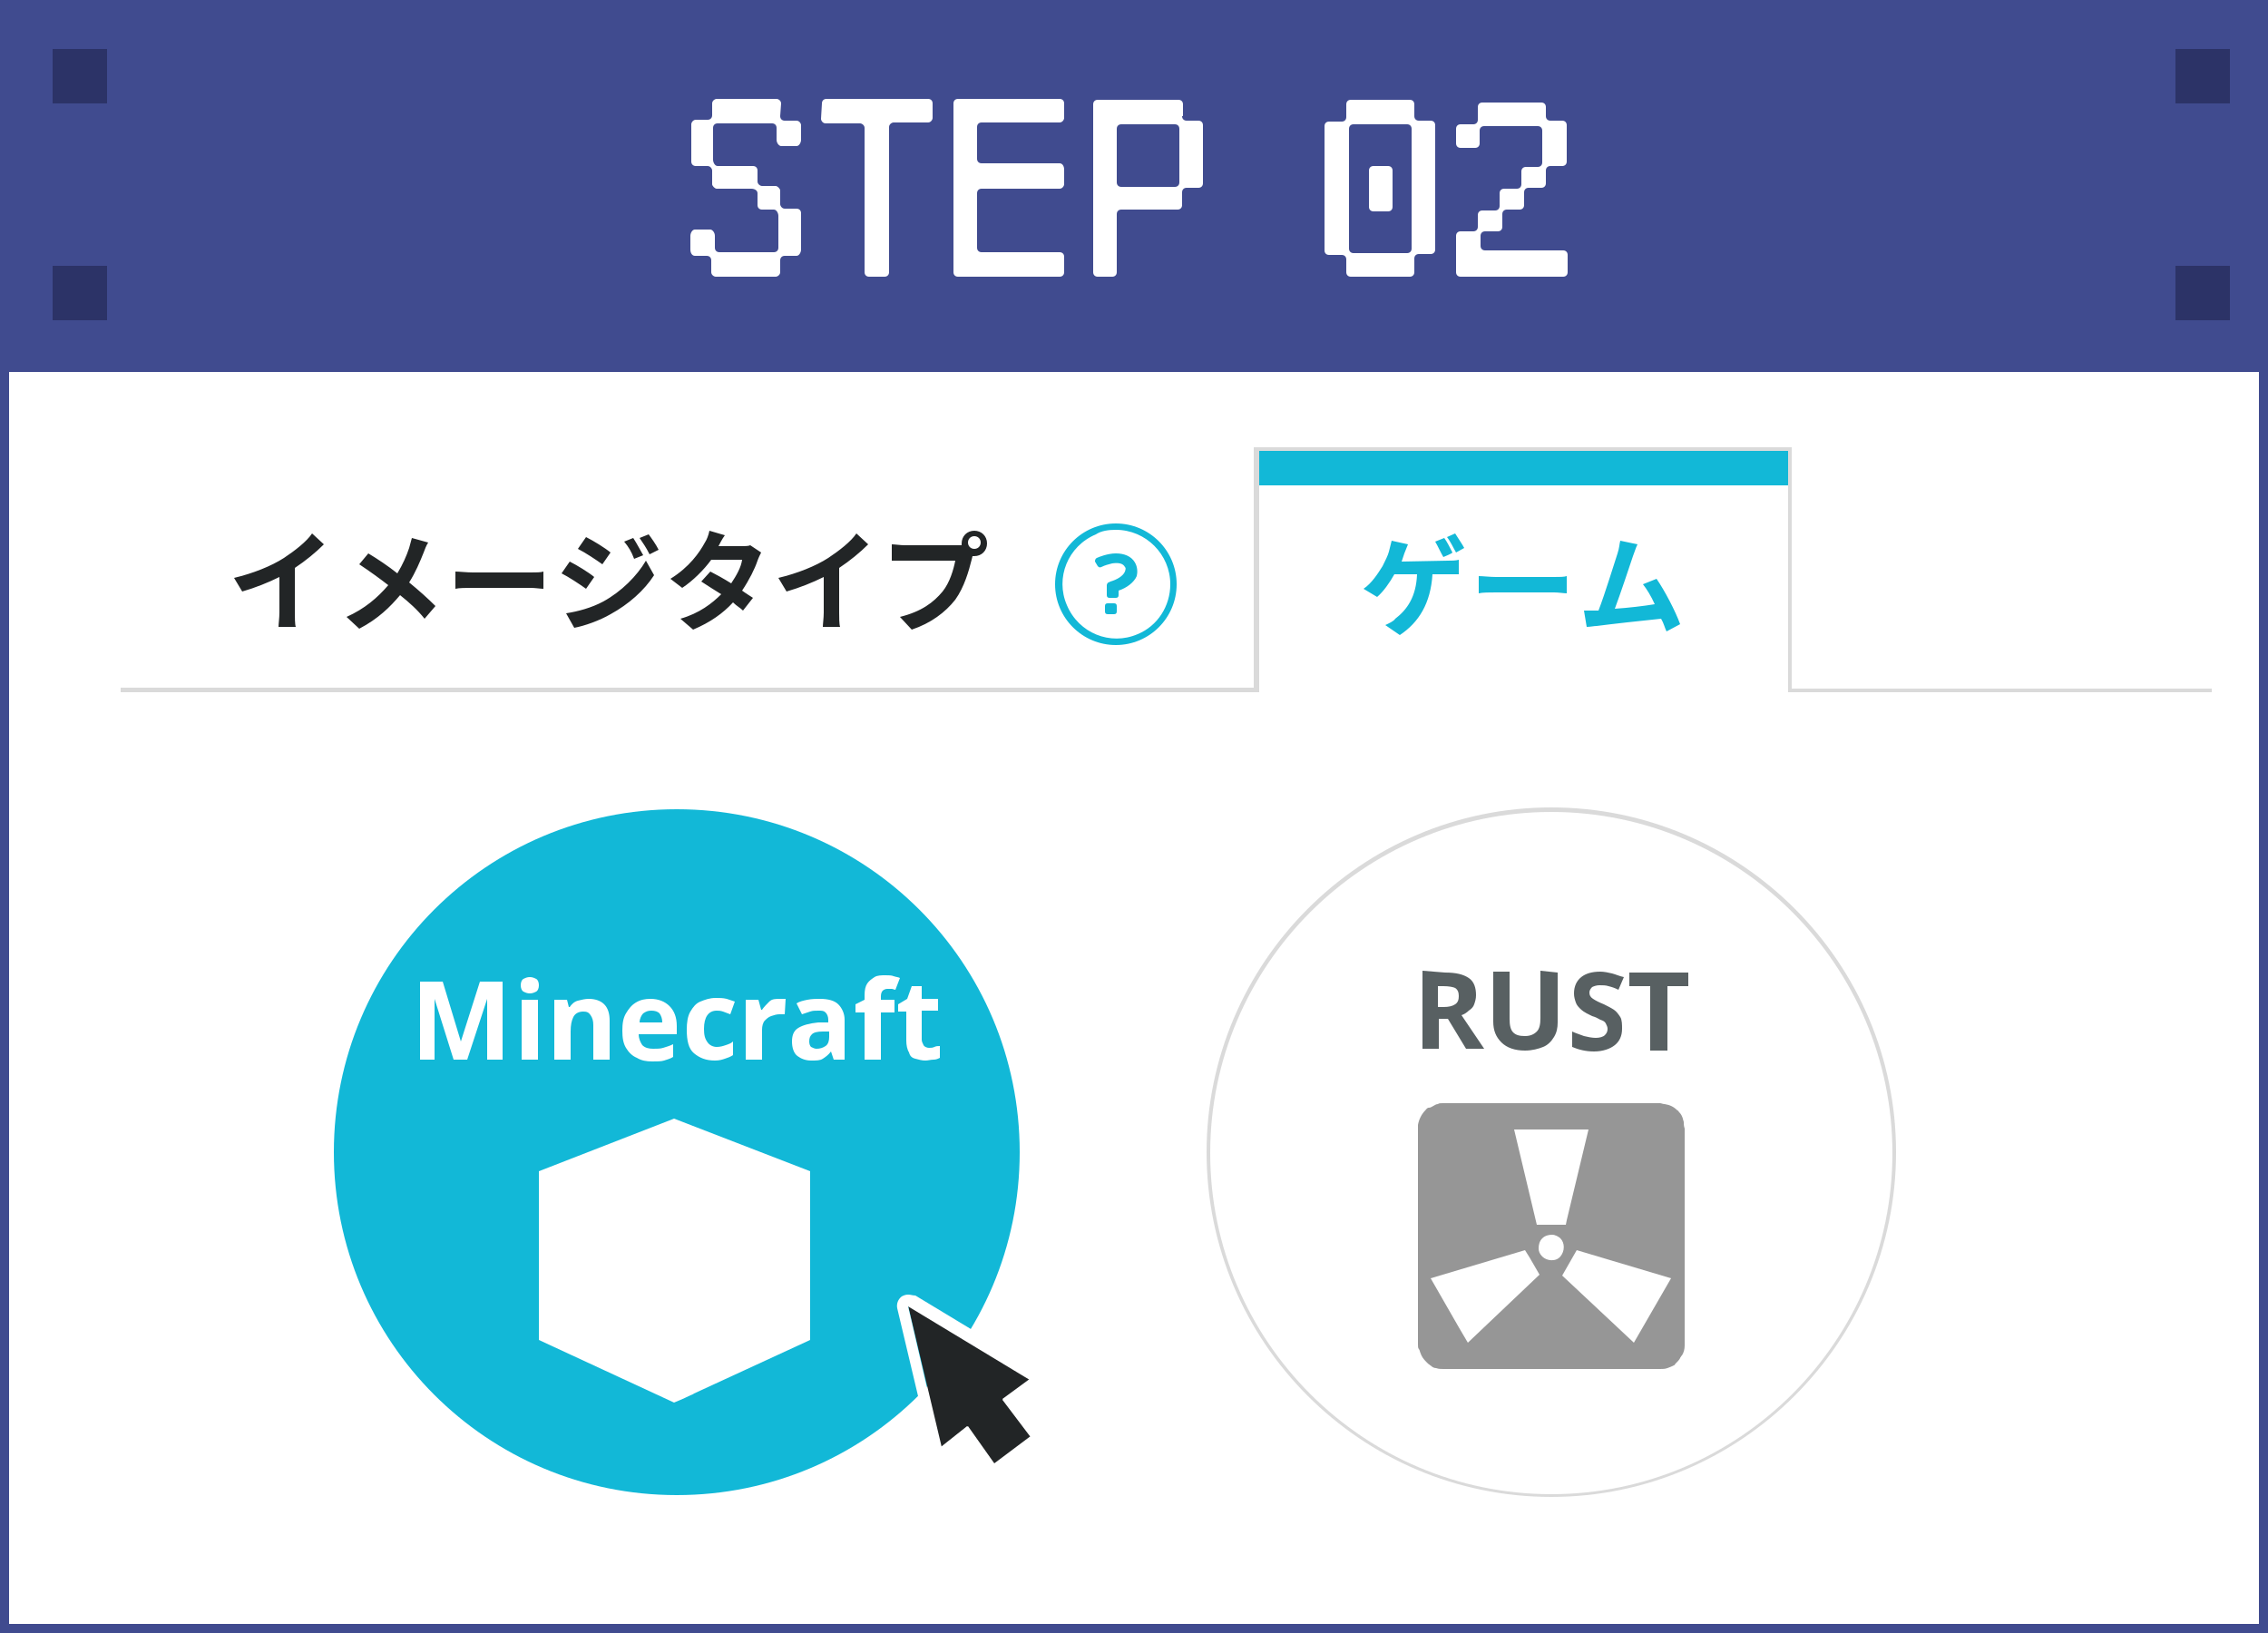 <svg xmlns="http://www.w3.org/2000/svg" viewBox="0 0 250 180" width="250" height="180"><rect x="0" y="0" width="250" height="180" fill="#808080" stroke="none"/><path d="m0 40h250v140h-250z" fill="#fff"/><path d="m0 0h250v40h-250zm249 41v138h-248v-138zm1-1h-250v140h250z" fill="#404b8f"/><path d="m86 12.8c0 .3.2.5.5.5h1.3c.3 0 .5.3.5.5v1.6c0 .3-.2.7-.5.7h-1.7c-.2 0-.5-.3-.5-.7v-1.3c0-.3-.2-.5-.5-.5h-6c-.3 0-.5.2-.5.5v3.5c0 .3.2.7.5.7h3.9c.3 0 .5.2.5.5v1.2c0 .3.3.5.5.5h1.5c.2 0 .5.3.5.5v1.5c0 .2.2.5.5.5h1.3c.3 0 .5.2.5.5v4c0 .3-.2.7-.5.7h-1.3c-.3 0-.5.2-.5.5v1.3c0 .3-.3.5-.5.5h-6.6c-.2 0-.5-.2-.5-.5v-1.3c0-.3-.2-.5-.5-.5h-1.3c-.3 0-.5-.3-.5-.7v-1.5c0-.3.2-.7.5-.7h1.7c.2 0 .5.3.5.7v1.3c0 .3.2.5.5.5h6c.3 0 .5-.2.5-.5v-3.5c0-.3-.2-.7-.5-.7h-1.3c-.3 0-.5-.2-.5-.5v-1.3c0-.3-.3-.5-.7-.5h-3.8c-.2 0-.5-.3-.5-.5v-1.5c0-.2-.2-.5-.5-.5h-1.3c-.3 0-.5-.2-.5-.5v-4.1c0-.2.2-.5.5-.5h1.3c.3 0 .5-.2.5-.5v-1.3c0-.3.3-.5.5-.5h6.6c.2 0 .5.2.5.5zm4.6-1.4c0-.3.2-.5.5-.5h11.2c.3 0 .5.2.5.5v1.6c0 .2-.2.5-.5.5h-3.8c-.2 0-.5.2-.5.5v16c0 .3-.2.5-.5.5h-1.7c-.3 0-.5-.2-.5-.5v-15.9c0-.3-.3-.5-.5-.5h-3.8c-.3 0-.5-.3-.5-.5zm14.5 0c0-.3.2-.5.5-.5h11.2c.3 0 .5.2.5.5v1.6c0 .2-.2.5-.5.5h-8.6c-.3 0-.5.2-.5.5v3.5c0 .3.2.5.5.5h8.6c.3 0 .5.3.5.7v1.6c0 .2-.2.5-.5.5h-8.6c-.3 0-.5.2-.5.5v6c0 .3.2.5.5.5h8.6c.3 0 .5.2.5.5v1.7c0 .3-.2.5-.5.5h-11.2c-.3 0-.5-.2-.5-.5zm25.2 1.4c0 .3.2.5.5.5h1.3c.3 0 .5.2.5.5v6.4c0 .3-.2.5-.5.5h-1.3c-.3 0-.5.2-.5.5v1.4c0 .3-.2.5-.5.5h-6.2c-.3 0-.5.2-.5.5v6.4c0 .3-.2.5-.5.5h-1.6c-.3 0-.5-.2-.5-.5v-18.5c0-.3.2-.5.5-.5h8.9c.3 0 .5.2.5.5v1.3zm-.3 1.4c0-.3-.2-.5-.5-.5h-5.9c-.3 0-.5.2-.5.5v5.9c0 .3.2.5.5.5h5.9c.3 0 .5-.2.5-.5zm25.9-1.4c0 .3.2.5.5.5h1.3c.3 0 .5.2.5.5v13.7c0 .3-.2.5-.5.5h-1.3c-.3 0-.5.2-.5.5v1.5c0 .3-.2.5-.5.5h-6.5c-.3 0-.5-.2-.5-.5v-1.4c0-.3-.2-.5-.5-.5h-1.4c-.3 0-.5-.2-.5-.5v-13.7c0-.3.2-.5.5-.5h1.4c.3 0 .5-.2.5-.5v-1.4c0-.3.2-.5.5-.5h6.5c.3 0 .5.2.5.5zm-.3 1.4c0-.3-.2-.5-.5-.5h-5.9c-.3 0-.5.2-.5.5v13.2c0 .3.2.5.5.5h5.9c.3 0 .5-.2.5-.5zm-2.1 8.6c0 .3-.2.5-.5.5h-1.6c-.3 0-.5-.2-.5-.5v-4c0-.3.2-.5.5-.5h1.6c.3 0 .5.2.5.5zm16.9-10c0 .3.2.5.5.5h1.3c.3 0 .5.2.5.5v4c0 .3-.2.5-.5.5h-1.3c-.3 0-.5.2-.5.5v1.4c0 .3-.2.5-.5.5h-1.4c-.3 0-.5.2-.5.5v1.4c0 .3-.2.5-.5.5h-1.4c-.3 0-.5.2-.5.5v1.4c0 .3-.2.5-.5.5h-1.4c-.3 0-.5.2-.5.5v1.1c0 .3.2.5.5.5h8.6c.3 0 .5.2.5.5v1.9c0 .3-.2.5-.5.5h-11.3c-.3 0-.5-.2-.5-.5v-4c0-.3.2-.5.5-.5h1.4c.3 0 .5-.2.5-.5v-1.3c0-.3.2-.5.5-.5h1.4c.3 0 .5-.2.5-.5v-1.4c0-.3.2-.5.5-.5h1.4c.3 0 .5-.2.5-.5v-1.4c0-.3.2-.5.5-.5h1.3c.3 0 .5-.2.5-.5v-3.5c0-.3-.2-.5-.5-.5h-5.9c-.3 0-.5.2-.5.5v1.4c0 .3-.2.5-.5.5h-1.6c-.3 0-.5-.2-.5-.5v-1.6c0-.3.2-.5.5-.5h1.4c.3 0 .5-.2.5-.5v-1.4c0-.3.2-.5.5-.5h6.5c.3 0 .5.2.5.5z" fill="#fff"/><path d="m5.8 5.4h6v6h-6zm0 23.9h6v6h-6zm234-23.9h6v6h-6zm0 23.9h6v6h-6z" fill="#2c3367"/><path d="m163 63.5c.4 0 1.3.1 1.9.1h6.4c.6 0 1.1 0 1.4-.1v1.9c-.3 0-.9-.1-1.4-.1h-6.4c-.7 0-1.5 0-1.9.1zm20.7 6.1c-.2-.4-.3-.9-.6-1.4-2 .2-5.6.6-7.1.8-.3 0-.7.1-1.1.1l-.3-1.8h1.3.3c.7-1.8 1.7-5.1 2.1-6.3.2-.6.2-1 .3-1.4l1.9.4c-.2.4-.3.8-.5 1.3-.4 1.2-1.4 4.2-2 5.8 1.5-.1 3.2-.3 4.4-.5-.4-.9-.9-1.7-1.3-2.2l1.5-.6c.9 1.3 2.1 3.6 2.6 5zm-109.1 19.6c20.9 0 37.8 16.9 37.8 37.8s-16.9 37.8-37.8 37.8-37.8-16.9-37.8-37.8 16.9-37.8 37.8-37.8zm85-27.4c.3 0 .9 0 1.2-.1v1.6c-.4 0-1 0-1.2 0h-1.7c-.2 3.2-1.5 5.3-3.6 6.7l-1.6-1.1c.4-.2.9-.4 1.1-.7 1.3-1 2.3-2.4 2.4-4.9h-2.5c-.5.9-1.2 1.9-1.9 2.5l-1.5-.9c.9-.6 1.6-1.7 2.1-2.5.3-.6.6-1.2.7-1.6s.2-.8.3-1.2l1.8.4c-.1.3-.3.7-.4 1s-.2.6-.3.9zm-.5-.4c-.3-.5-.6-1.2-.9-1.7l1-.4c.3.4.7 1.2.9 1.6 0 .1-1 .5-1 .5zm1.4-.5c-.3-.5-.6-1.2-1-1.7l.9-.4c.3.5.8 1.2 1 1.6zm-22-11.4h58.9v4h-58.9zm-15.7 17h-.7c-.2 0-.3.1-.3.3v.6c0 .2.1.3.3.3h.7c.2 0 .3-.1.3-.3v-.6c0-.2-.1-.3-.3-.3zm2.3-4.5c-.4-.7-1.2-1-2.1-1s-1.9.4-2.1.5-.2.3-.2.4l.3.5c.1.1.2.2.4.1.4-.2.8-.3 1.2-.4.7-.1 1.2 0 1.4.4.1.1.1.2 0 .5-.2.5-.9.9-1.6 1.1l-.2.1c-.1 0-.2.2-.2.3v1.1c0 .2.1.3.3.3h.7c.2 0 .3-.1.3-.3v-.5c.9-.3 1.7-.9 2-1.6.1-.4.1-1-.2-1.5zm-2.1-3.6c3.3 0 6 2.7 6 6 0 2.4-1.4 4.6-3.6 5.5-3 1.3-6.5-.1-7.8-3.2-1.3-3 .1-6.5 3.2-7.8.6-.4 1.4-.5 2.2-.5m0-.7c-3.7 0-6.7 3-6.7 6.7s3 6.7 6.7 6.7 6.7-3 6.7-6.7-3-6.7-6.7-6.7z" fill="#12b8d7"/><path d="m89.3 129.1v18.6l-12.8 5.9c-.1.1-.2.1-.4.2-.8.4-1.8.8-1.8.8l-14.9-6.9v-18.6l14.9-5.8zm-39.3-12.3-2.1-6.7v.7s0 .7 0 1 0 .7 0 1v4h-1.6v-8.6h2.5l2 6.6 2.1-6.6h2.5v8.6h-1.7v-4.1c0-.3 0-.6 0-.9 0-.4 0-.7 0-1s0-.6 0-.7l-2.2 6.7zm8.4-9.1c.3 0 .5.1.7.2s.3.4.3.7-.1.6-.3.7-.4.2-.7.2-.5-.1-.7-.2-.3-.4-.3-.7.1-.6.3-.7.4-.2.7-.2zm.9 2.5v6.6h-1.8v-6.6zm5.6-.1c.7 0 1.3.2 1.7.6s.6 1 .6 1.8v4.3h-1.8v-3.8c0-.5-.1-.8-.3-1.1s-.4-.4-.8-.4c-.5 0-.9.2-1.1.6s-.3.9-.3 1.6v3.1h-1.8v-6.6h1.4l.2.8h.1c.2-.3.5-.6.9-.7s.8-.2 1.2-.2zm6.8 0c.9 0 1.6.3 2.1.8s.8 1.2.8 2.2v.9h-4.2c0 .5.2.9.4 1.2.3.3.7.4 1.2.4.4 0 .8 0 1.1-.1s.7-.2 1.1-.4v1.4c-.3.2-.7.3-1 .4s-.8.1-1.3.1c-.7 0-1.2-.1-1.7-.4-.5-.2-.9-.6-1.2-1.1s-.4-1.1-.4-1.9.1-1.4.4-1.9.6-.9 1.1-1.2 1-.4 1.6-.4zm.1 1.3c-.4 0-.6.1-.9.3-.2.2-.4.6-.4 1h2.5c0-.4-.1-.7-.3-1-.2-.2-.5-.3-.9-.3zm7 5.5c-1 0-1.7-.3-2.3-.8s-.8-1.4-.8-2.6c0-.8.1-1.5.4-2s.6-.9 1.1-1.1 1-.4 1.7-.4c.4 0 .8 0 1.2.1.3.1.6.2.9.3l-.5 1.4c-.3-.1-.5-.2-.8-.3s-.5-.1-.7-.1c-.9 0-1.4.7-1.4 2 0 .7.1 1.1.4 1.5.2.3.6.5 1 .5s.7-.1 1-.2.6-.2.8-.4v1.5c-.3.2-.6.3-.9.4s-.6.2-1.1.2zm7.2-6.8h.3.3l-.1 1.7c-.1 0-.1 0-.3 0-.1 0-.2 0-.3 0-.3 0-.6.1-.9.2s-.5.3-.7.5-.3.6-.3 1v3.3h-1.8v-6.6h1.4l.3 1.1h.1c.2-.3.5-.6.8-.9s.7-.3 1.2-.3zm4.4 0c.9 0 1.6.2 2 .6s.7 1 .7 1.7v4.4h-1.2l-.3-.9c-.3.4-.6.6-.9.8s-.7.2-1.3.2-1.1-.2-1.5-.5-.6-.9-.6-1.6.2-1.2.7-1.5 1.2-.5 2.2-.6h1.1v-.3c0-.3-.1-.6-.3-.8s-.4-.2-.8-.2-.6 0-.9.1-.6.2-.9.3l-.6-1.2c.3-.2.7-.3 1.2-.4s1-.1 1.4-.1zm1 3.6h-.7c-.6 0-1 .1-1.2.3s-.3.4-.3.8c0 .3.1.5.2.6.2.1.4.2.6.2.4 0 .7-.1 1-.3s.4-.6.4-1zm7.2-2.1h-1.5v5.2h-1.8v-5.2h-1v-.9l1-.5v-.5c0-.6.1-1 .3-1.3s.5-.5.8-.7.8-.2 1.2-.2c.3 0 .7 0 .9.1.3.1.5.1.7.2l-.5 1.3c-.1 0-.3-.1-.4-.1s-.3 0-.5 0-.4.1-.5.2-.2.3-.2.6v.4h1.5zm3.8 3.9c.2 0 .4 0 .6-.1s.4-.1.6-.1v1.3c-.2.1-.4.2-.7.2s-.6.1-.9.1c-.4 0-.7-.1-1.1-.2s-.6-.3-.7-.7c-.2-.3-.3-.8-.3-1.3v-3.2h-.9v-.8l1-.6.5-1.4h1.1v1.4h1.8v1.3h-1.8v3.2c0 .2.1.4.2.6s.4.3.6.3z" fill="#fff"/><path d="m32.5 67.5c0 .5 0 1.3.1 1.6h-1.9c0-.3.1-1 .1-1.6v-3.9c-1.2.6-2.7 1.2-4.1 1.6l-.9-1.5c2.1-.5 4.1-1.3 5.5-2.2 1.2-.8 2.5-1.8 3.1-2.7l1.3 1.2c-.9.9-2 1.8-3.2 2.6zm14.7-7.7c-.2.3-.4.8-.5 1.1-.4 1-.9 2.2-1.6 3.3 1.1.9 2.1 1.8 2.9 2.6l-1.2 1.4c-.8-1-1.7-1.8-2.7-2.6-1.1 1.3-2.4 2.6-4.5 3.7l-1.4-1.3c2-.9 3.4-2.1 4.6-3.5-.9-.7-2-1.5-3.2-2.3l1-1.2c1 .6 2.2 1.4 3.2 2.2.6-1 1-1.9 1.3-2.8.1-.3.2-.8.3-1.1zm3 3.2c.4 0 1.3.1 1.9.1h6.4c.6 0 1.1 0 1.4-.1v1.9c-.3 0-.9-.1-1.4-.1h-6.4c-.7 0-1.5 0-1.9.1zm15.3.6-.9 1.3c-.7-.5-1.9-1.3-2.7-1.7l.9-1.3c.8.4 2.1 1.2 2.7 1.7zm1 2.7c2-1.1 3.7-2.8 4.7-4.5l.9 1.6c-1.1 1.7-2.8 3.2-4.8 4.3-1.2.7-2.9 1.3-4 1.5l-.9-1.6c1.3-.2 2.8-.6 4.1-1.3zm.8-5.4-.9 1.3c-.7-.5-1.9-1.3-2.7-1.7l.9-1.3c.8.4 2.1 1.2 2.7 1.7zm3.6.3-1 .4c-.3-.8-.6-1.3-1.1-1.9l1-.4c.4.6.8 1.4 1.1 1.9zm1.7-.6-1 .5c-.4-.8-.7-1.2-1.1-1.8l1-.4c.3.4.8 1.1 1.1 1.7zm11.3.3c-.1.2-.3.6-.4.9-.3.9-.9 2.1-1.7 3.3.4.3.9.6 1.2.8l-1.1 1.4c-.3-.3-.7-.5-1.1-.9-1.1 1.2-2.5 2.2-4.4 3l-1.4-1.2c2.1-.6 3.5-1.7 4.5-2.7-.8-.5-1.6-1-2.2-1.4l1-1.1c.6.3 1.5.8 2.3 1.3.6-.9 1.1-1.8 1.2-2.6h-3.4c-.8 1.1-2 2.3-3.2 3.1l-1.3-1c2.1-1.3 3.2-2.9 3.8-4 .2-.3.4-.8.5-1.3l1.7.5c-.3.4-.6 1-.7 1.2h2.5c.4 0 .8 0 1-.1zm8.6 6.6c0 .5 0 1.3.1 1.6h-1.9c0-.3.1-1 .1-1.6v-3.9c-1.2.6-2.7 1.2-4.1 1.6l-.9-1.5c2.1-.5 4.1-1.3 5.5-2.2 1.2-.8 2.5-1.8 3.1-2.7l1.3 1.2c-.9.9-2 1.8-3.2 2.6zm12.8-7.4h.7c0-.1 0-.1 0-.2 0-.8.6-1.4 1.4-1.4s1.4.6 1.4 1.4-.6 1.4-1.4 1.4c0 0-.1 0-.2 0l-.1.4c-.3 1.2-.8 3-1.8 4.4-1.1 1.4-2.7 2.6-4.8 3.3l-1.3-1.4c2.4-.6 3.7-1.6 4.7-2.8.8-1 1.2-2.4 1.4-3.4h-5.6c-.6 0-1.1 0-1.4 0v-1.8c.3 0 1 .1 1.4.1zm2.8-.3c0-.4-.3-.7-.7-.7s-.7.3-.7.7.3.7.7.7.7-.3.7-.7zm-1.4 97.4-2.9 2.3-3.7-15.6 13.4 8.1-3 2.2 3.1 4.1-4 3z" fill="#222526"/><path d="m100.1 144 13.4 8.1-3 2.2 3.1 4.1-4 3-3-4.2-2.9 2.3zm0-1.3c-.3 0-.5.1-.7.2-.4.3-.6.8-.5 1.3l3.7 15.6c.1.4.4.8.8.9.1 0 .3.1.4.1.3 0 .6-.1.8-.3l1.9-1.5 2.2 3.1c.2.3.5.5.8.5h.2c.3 0 .5-.1.8-.3l4-3c.3-.2.4-.5.5-.8 0-.3 0-.7-.2-.9l-2.3-3.1 1.9-1.5c.3-.3.5-.7.5-1.1s-.2-.8-.6-1l-13.4-8.1c-.3 0-.5-.1-.8-.1z" fill="#fff"/><path d="m159.3 107.2c1.2 0 2 .2 2.6.6s.8 1.1.8 1.9c0 .4-.1.7-.2 1s-.3.5-.6.7c-.2.2-.5.4-.8.5l2.5 3.7h-2l-2-3.3h-1v3.3h-1.8v-8.6zm-.2 1.5h-.6v2.3h.6c.6 0 1-.1 1.3-.3s.4-.5.4-.9-.1-.7-.4-.9c-.2-.1-.7-.2-1.3-.2zm12.6-1.5v5.5c0 .6-.1 1.1-.4 1.6s-.7.9-1.2 1.1-1.2.4-2 .4c-1.1 0-2-.3-2.6-.9s-.9-1.3-.9-2.3v-5.5h1.8v5.2c0 .7.1 1.2.4 1.5s.7.4 1.3.4 1-.2 1.3-.5.4-.8.4-1.5v-5.2zm7.1 6.2c0 .8-.3 1.4-.8 1.8s-1.3.7-2.3.7c-.9 0-1.7-.2-2.4-.5v-1.7c.4.2.8.3 1.3.5.4.1.9.2 1.3.2s.8-.1 1-.3.3-.4.3-.7c0-.2-.1-.4-.2-.6s-.3-.3-.6-.4c-.2-.1-.5-.3-.9-.4-.2-.1-.4-.2-.6-.3s-.5-.3-.7-.5-.4-.4-.5-.7-.2-.6-.2-1c0-.8.3-1.4.8-1.8s1.2-.6 2.1-.6c.4 0 .9.1 1.3.2s.8.3 1.3.4l-.6 1.4c-.4-.2-.7-.3-1.1-.4-.3-.1-.6-.1-1-.1-.3 0-.6.1-.8.2-.2.2-.3.4-.3.6 0 .3.1.5.4.7s.7.4 1.2.6c.4.2.8.4 1.1.6s.5.5.7.8.2.9.2 1.3zm4.9 2.4h-1.8v-7.1h-2.3v-1.5h6.5v1.5h-2.3v7.1z" fill="#586062"/><path d="m185.6 123.7c0-.1-.1-.3-.1-.4-.1-.3-.2-.5-.4-.7-.1-.1-.1-.2-.2-.2-.4-.4-.8-.6-1.4-.7-.2 0-.4-.1-.5-.1h-24c-.2 0-.4 0-.5.1-.2 0-.3.1-.5.2s-.3.2-.5.2-.3.2-.4.3c-.4.4-.7 1-.8 1.6v.3 23.9c0 .2 0 .4.1.5s.1.3.2.5c.1.3.3.6.6.9l.2.2c.1.1.3.2.4.3s.3.2.5.2c.3.1.5.1.8.1h23.9c.3 0 .5 0 .8-.1s.5-.2.7-.3c.1 0 .1-.1.2-.2.2-.2.4-.4.5-.6 0-.1.1-.1.1-.2 0 0 .1-.1.1-.1.2-.3.3-.7.3-1.1v-23.9c-.1-.3-.1-.5-.1-.7zm-10.5.8-2.4 10-.1.5h-3.2l-2.5-10.5zm-13.3 23.5-1-1.7-3.1-5.4 10.4-3.1.5.8 1.1 1.9zm8.2-9.5c-.3-.3-.4-.6-.4-.9 0-.4.1-.8.4-1.1s.7-.4 1.1-.4c.3 0 .7.2.9.4.5.5.5 1.4 0 2s-1.5.5-2 0zm10.1 9.5-7.9-7.4 1.6-2.8 10.4 3.1z" fill="#969696"/><path d="m171 165c-21 0-38-17.1-38-38s17.1-38 38-38 38 17.1 38 38-17.1 38-38 38zm0-75.5c-20.7 0-37.6 16.9-37.6 37.6s16.9 37.6 37.6 37.6 37.6-16.9 37.6-37.6-16.9-37.6-37.6-37.6zm72.9-13.2h-46.8v-26.6h-58.3v26.6h-125.5v-.5h124.9v-26.5h59.3v26.6h46.3v.4z" fill="#dadada"/></svg>